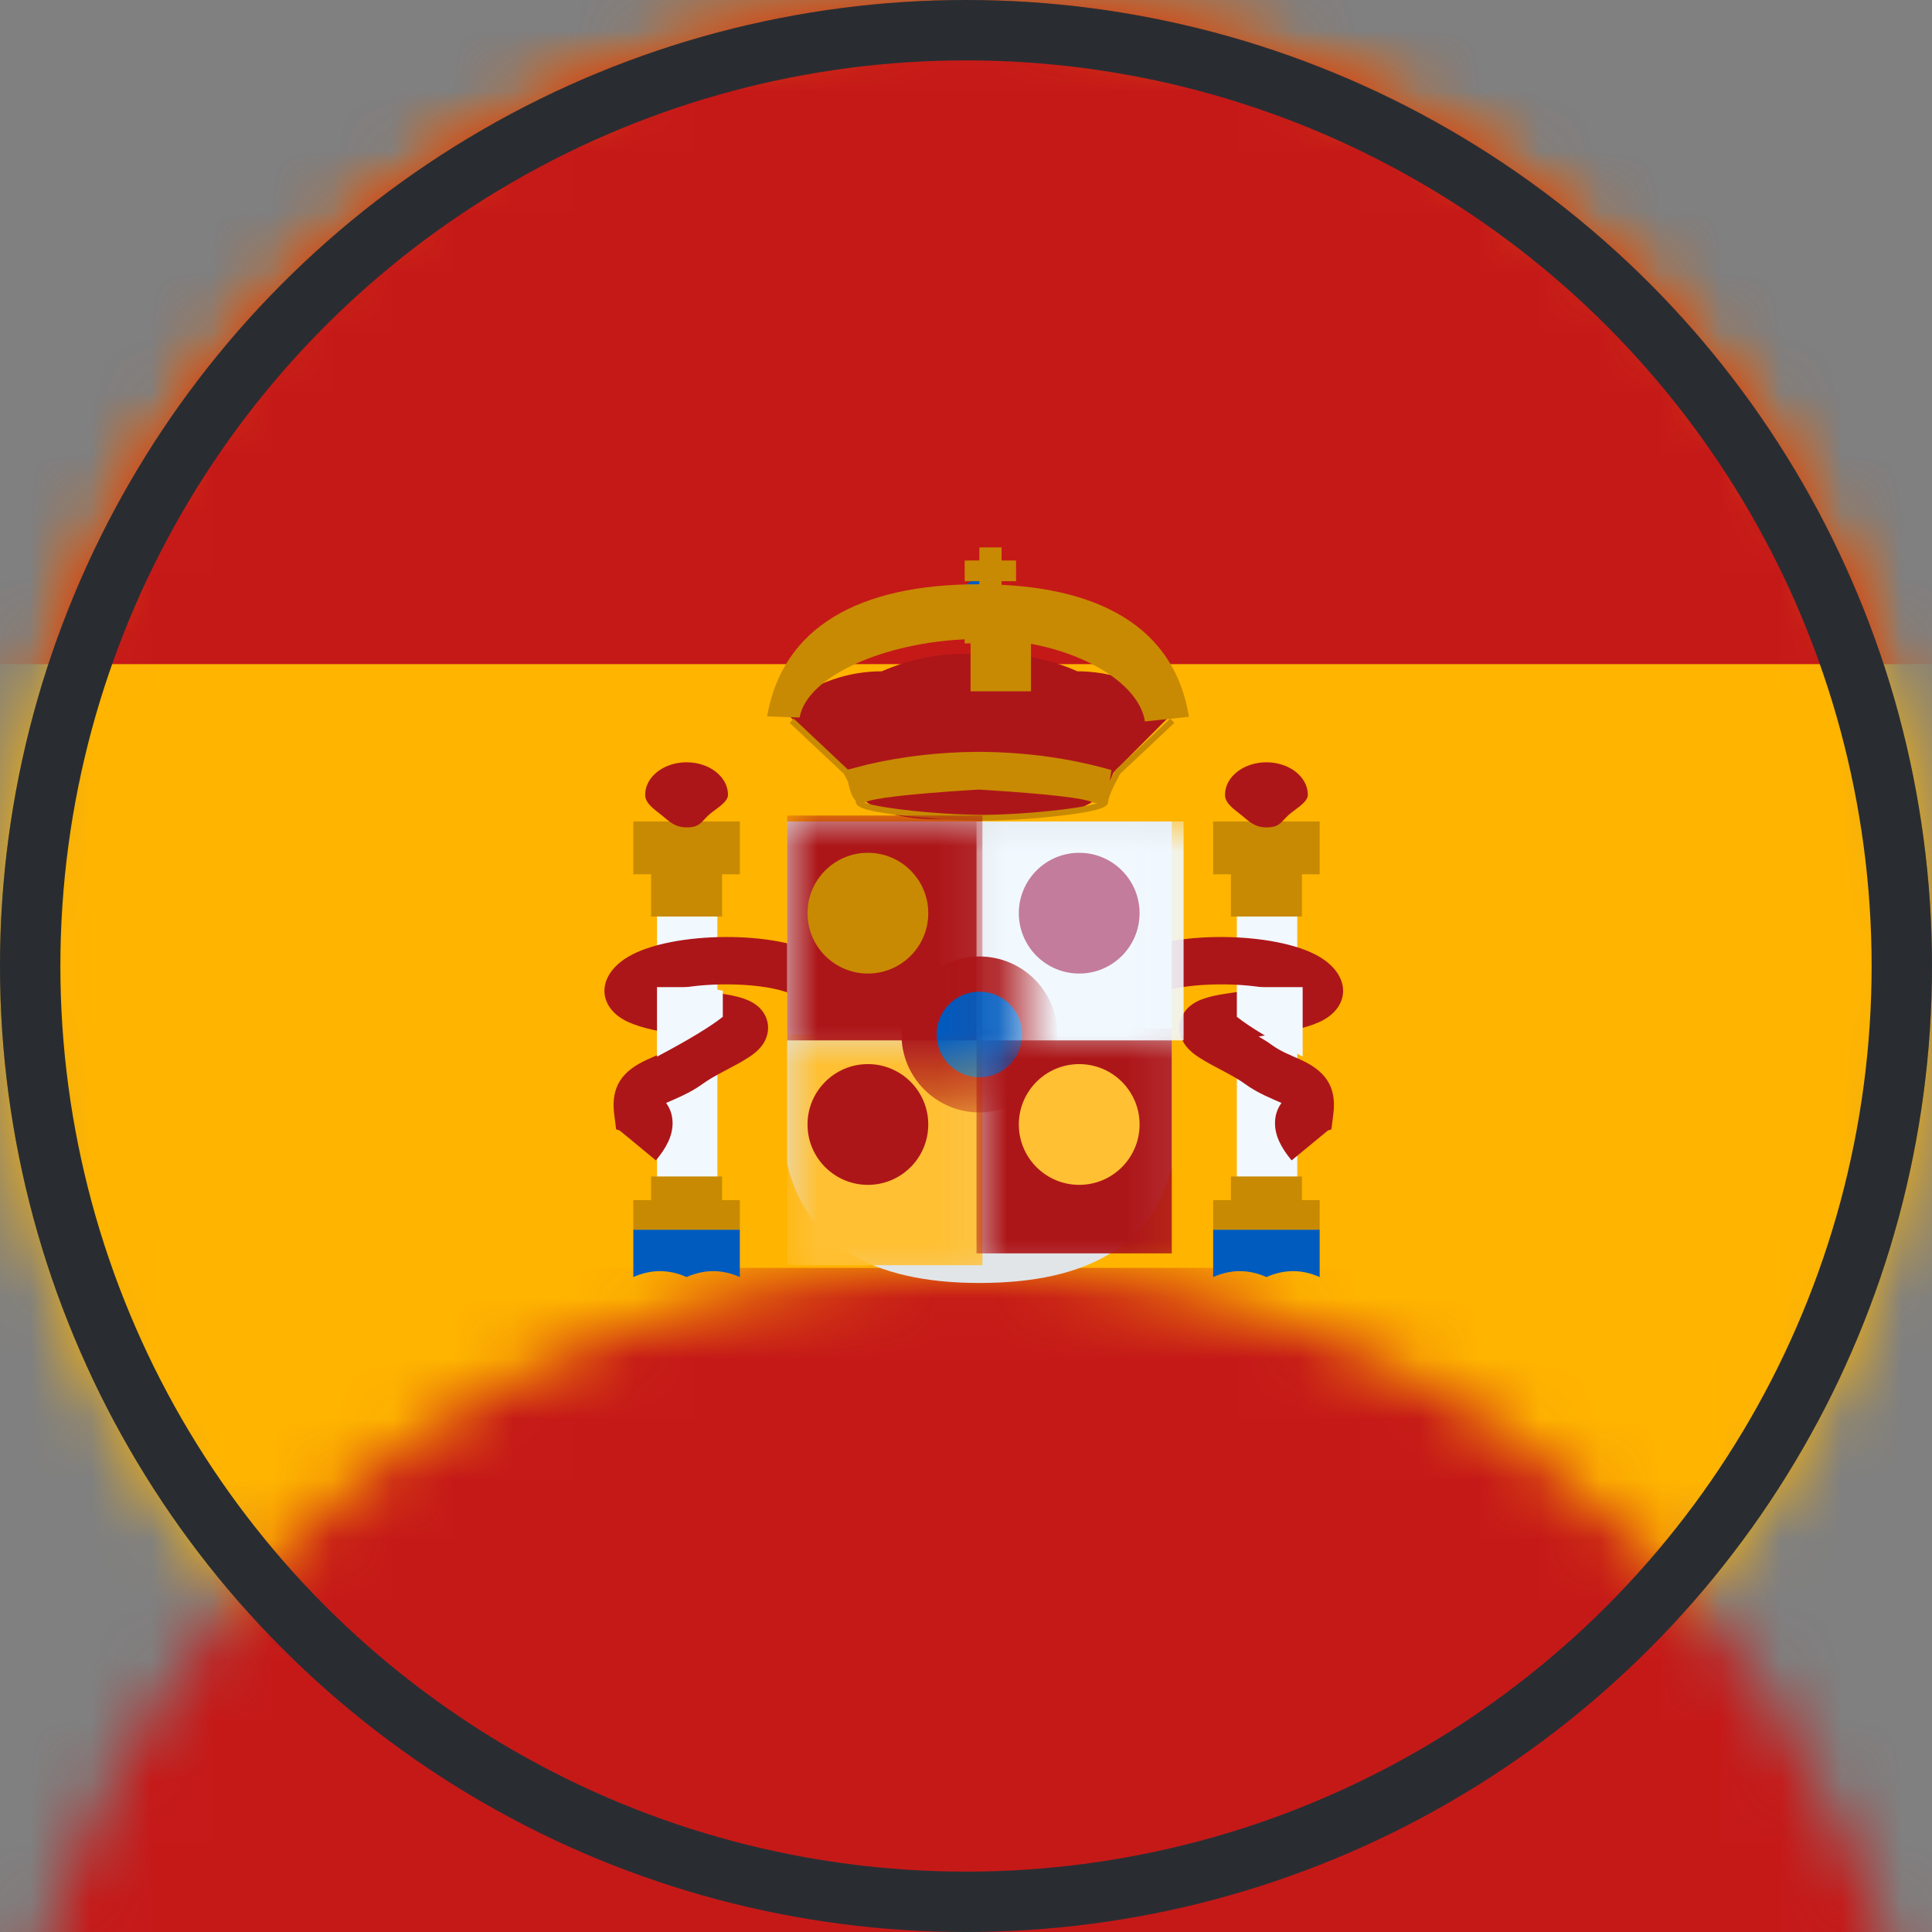 <?xml version="1.0" encoding="UTF-8"?>
<svg width="32px" height="32px" viewBox="0 0 32 32" version="1.1" xmlns="http://www.w3.org/2000/svg" xmlns:xlink="http://www.w3.org/1999/xlink">
    <rect x="0" y="0" width="32" height="32" fill="#808080" stroke="none"/>
    <title>ES</title>
    <defs>
        <circle id="path-1" cx="16" cy="16" r="16"></circle>
        <circle id="path-3" cx="16" cy="16" r="16"></circle>
        <path d="M0,0 L1.764,0 L1.764,0.784 C1.617,0.719 1.47,0.686 1.323,0.686 C1.176,0.686 1.029,0.719 0.882,0.784 C0.735,0.719 0.588,0.686 0.441,0.686 C0.294,0.686 0.147,0.719 0,0.784 L0,0 Z" id="path-5"></path>
        <path d="M0,0 L1.764,0 L1.764,0.784 C1.617,0.719 1.47,0.686 1.323,0.686 C1.176,0.686 1.029,0.719 0.882,0.784 C0.735,0.719 0.588,0.686 0.441,0.686 C0.294,0.686 0.147,0.719 0,0.784 L0,0 Z" id="path-7"></path>
        <path d="M0,0 L6.37,0 L6.37,5.723 C6.055,7.004 4.993,7.644 3.185,7.644 C1.377,7.644 0.315,6.987 0,5.673 L0,0 Z" id="path-9"></path>
    </defs>
    <g id="FamilyMarket_webshop_2020" stroke="none" stroke-width="1" fill="none" fill-rule="evenodd">
        <g id="FM_header_1440" transform="translate(-892, -1069)">
            <g id="content" transform="translate(0, 180)">
                <g id="Hit_week" transform="translate(40, 510)">
                    <g id="product_list" transform="translate(410, 101)">
                        <g id="ES" transform="translate(442, 278)">
                            <mask id="mask-2" fill="white">
                                <use xlink:href="#path-1"></use>
                            </mask>
                            <circle stroke="#292D32" cx="16" cy="16" r="15.5"></circle>
                            <rect id="color" fill="#FFB400" mask="url(#mask-2)" x="0" y="0" width="32" height="32"></rect>
                            <rect id="1" fill="#C51918" mask="url(#mask-2)" x="0" y="0" width="32" height="11"></rect>
                            <rect id="3" fill="#C51918" mask="url(#mask-2)" x="0" y="21" width="32" height="11"></rect>
                            <mask id="mask-4" fill="white">
                                <use xlink:href="#path-3"></use>
                            </mask>
                            <circle stroke="#292D32" cx="16" cy="16" r="15.5"></circle>
                            <g id="mark" mask="url(#mask-4)">
                                <g transform="translate(10, 9)">
                                    <g id="pillars" stroke-width="1" fill="none" fill-rule="evenodd" transform="translate(0, 3.626)">
                                        <rect id="Rectangle-76" fill="#F1F9FF" x="0.882" y="1.862" width="1" height="5.096"></rect>
                                        <path d="M2.254,0.98 L2.254,1.855 L1.96,1.854 L1.96,2.555 L0.784,2.555 L0.784,1.854 L0.49,1.855 L0.49,0.98 L2.254,0.98 Z" id="Combined-Shape" fill="#C88A02"></path>
                                        <polygon id="Combined-Shape" fill="#C88A02" points="1.96 7.252 2.254 7.252 2.254 7.742 0.49 7.742 0.49 7.252 0.784 7.252 0.784 6.86 1.96 6.86"></polygon>
                                        <path d="M1.372,1.078 C1.585,1.078 1.607,0.998 1.733,0.878 C1.83,0.785 2.058,0.669 2.058,0.539 C2.058,0.241 1.751,0 1.372,0 C0.993,0 0.686,0.241 0.686,0.539 C0.686,0.684 0.843,0.781 0.961,0.878 C1.086,0.98 1.178,1.078 1.372,1.078 Z" id="Oval-56" fill="#AD1619"></path>
                                        <g id="water" transform="translate(0.49, 7.742)">
                                            <mask id="mask-6" fill="white">
                                                <use xlink:href="#path-5"></use>
                                            </mask>
                                            <use id="Rectangle-76" fill="#005BBF" xlink:href="#path-5"></use>
                                        </g>
                                        <rect id="Rectangle-76" fill="#F1F9FF" x="10.486" y="1.862" width="1" height="5.096"></rect>
                                        <path d="M11.858,0.98 L11.858,1.855 L11.564,1.854 L11.564,2.555 L10.388,2.555 L10.388,1.854 L10.094,1.855 L10.094,0.98 L11.858,0.98 Z" id="Combined-Shape" fill="#C88A02"></path>
                                        <polygon id="Combined-Shape" fill="#C88A02" points="11.564 7.252 11.858 7.252 11.858 7.742 10.094 7.742 10.094 7.252 10.388 7.252 10.388 6.86 11.564 6.86"></polygon>
                                        <path d="M10.976,1.078 C11.189,1.078 11.211,0.998 11.337,0.878 C11.434,0.785 11.662,0.669 11.662,0.539 C11.662,0.241 11.355,0 10.976,0 C10.597,0 10.29,0.241 10.29,0.539 C10.29,0.684 10.447,0.781 10.565,0.878 C10.69,0.98 10.782,1.078 10.976,1.078 Z" id="Oval-56" fill="#AD1619"></path>
                                        <g id="water" transform="translate(10.094, 7.742)">
                                            <mask id="mask-8" fill="white">
                                                <use xlink:href="#path-7"></use>
                                            </mask>
                                            <use id="Rectangle-76" fill="#005BBF" xlink:href="#path-7"></use>
                                        </g>
                                        <path d="M1.14,5.978 C1.14,6.185 1.041,6.38 0.864,6.594 L0.263,6.098 L0.205,6.08 L0.173,5.829 C0.114,5.366 0.312,5.109 0.72,4.924 C0.73,4.919 0.915,4.839 0.967,4.813 C1.053,4.772 1.124,4.731 1.191,4.683 C1.256,4.635 1.326,4.591 1.411,4.542 C0.906,4.46 0.633,4.401 0.424,4.31 C-0.077,4.095 -0.142,3.593 0.34,3.262 C0.996,2.81 2.753,2.769 3.524,3.167 L3.165,3.864 C2.786,3.669 1.926,3.632 1.323,3.732 C1.415,3.748 1.518,3.765 1.633,3.783 C1.705,3.794 1.957,3.833 1.977,3.836 C2.218,3.874 2.382,3.921 2.504,4.004 C2.752,4.173 2.789,4.478 2.612,4.703 C2.537,4.797 2.439,4.868 2.291,4.954 C2.243,4.982 2.192,5.01 2.124,5.046 C2.11,5.054 1.99,5.117 1.955,5.136 C1.814,5.212 1.721,5.267 1.652,5.317 C1.544,5.396 1.432,5.46 1.306,5.52 C1.238,5.553 1.044,5.638 1.045,5.637 C1.041,5.639 1.037,5.641 1.033,5.643 C1.101,5.735 1.14,5.847 1.14,5.978 Z M0.359,5.949 C0.359,5.948 0.36,5.947 0.36,5.946 C0.36,5.946 0.36,5.947 0.36,5.947 L0.359,5.949 Z M8.733,3.167 C9.504,2.769 11.262,2.81 11.918,3.262 C12.399,3.593 12.335,4.095 11.834,4.31 C11.625,4.401 11.352,4.46 10.847,4.542 C10.931,4.591 11.002,4.635 11.067,4.683 C11.133,4.731 11.204,4.772 11.29,4.813 C11.343,4.839 11.527,4.919 11.538,4.924 C11.946,5.109 12.144,5.366 12.084,5.829 L12.052,6.08 L11.995,6.098 L11.393,6.594 C11.217,6.38 11.118,6.185 11.118,5.978 C11.118,5.847 11.157,5.735 11.225,5.643 C11.221,5.641 11.217,5.639 11.213,5.637 C11.214,5.638 11.019,5.553 10.951,5.52 C10.825,5.46 10.714,5.396 10.606,5.317 C10.537,5.267 10.444,5.212 10.303,5.136 C10.268,5.117 10.148,5.054 10.134,5.046 C10.065,5.01 10.014,4.982 9.967,4.954 C9.819,4.868 9.721,4.797 9.646,4.703 C9.469,4.478 9.506,4.173 9.754,4.004 C9.876,3.921 10.04,3.874 10.281,3.836 C10.301,3.833 10.553,3.794 10.625,3.783 C10.74,3.765 10.843,3.748 10.934,3.732 C10.332,3.632 9.471,3.669 9.093,3.864 Z" id="ribbons" fill="#AD1619" fill-rule="nonzero"></path>
                                        <path d="M1.683,3.724 L1.972,3.784 L1.972,4.215 C1.767,4.379 1.403,4.599 0.882,4.875 L0.882,3.724 L1.683,3.724 Z" id="Path-329" fill="#F1F9FF" fill-rule="nonzero"></path>
                                        <path d="M11.287,3.724 L11.576,3.784 L11.576,4.215 C11.371,4.379 11.007,4.599 10.486,4.875 L10.486,3.724 L11.287,3.724 Z" id="Path-329" fill="#F1F9FF" fill-rule="nonzero" transform="translate(11.031, 4.3) scale(-1, 1) translate(-11.031, -4.3) "></path>
                                    </g>
                                    <g id="crown" stroke-width="1" fill="none" fill-rule="evenodd" transform="translate(0.994, 0)">
                                        <path d="M5.246,1.844 L5.246,1.846 L5.474,1.833 C5.938,1.823 6.397,1.918 6.851,2.119 C7.403,2.119 7.931,2.3 8.435,2.662 L8.435,2.805 L7.447,3.798 C7.249,4.346 6.897,4.375 6.622,4.466 C6.532,4.496 5.242,4.531 5.242,4.531 L5.241,4.528 L5.022,4.551 C3.859,4.649 3.19,4.398 3.015,3.798 L2.027,2.805 L2.027,2.662 C2.531,2.3 3.058,2.119 3.61,2.119 C4.157,1.883 4.703,1.791 5.246,1.844 Z" id="Combined-Shape" fill="#AD1619"></path>
                                        <path d="M8.389,2.902 L8.456,2.974 L7.557,3.819 C7.426,4.061 7.36,4.22 7.36,4.286 C7.36,4.388 7.097,4.447 6.584,4.509 C6.235,4.551 5.831,4.581 5.477,4.591 L5.307,4.593 L5.271,4.593 L5.222,4.595 L5.065,4.591 C4.711,4.581 4.307,4.551 3.958,4.509 C3.445,4.447 3.182,4.388 3.182,4.286 L3.179,4.265 C3.126,4.212 3.083,4.108 3.052,3.95 C3.033,3.91 3.01,3.866 2.985,3.819 L2.086,2.974 L2.153,2.902 L3.05,3.747 L3.378,3.662 C3.953,3.529 4.553,3.459 5.178,3.453 L5.198,3.453 L5.257,3.453 C6.013,3.46 6.731,3.56 7.413,3.754 C7.405,3.823 7.396,3.886 7.385,3.942 L7.413,3.883 L7.475,3.766 L7.484,3.753 L8.389,2.902 Z M5.257,4.076 L5.218,4.078 L5.178,4.076 L5.214,4.078 L5.038,4.089 C4.048,4.153 3.48,4.22 3.333,4.288 L3.322,4.291 L3.343,4.3 C3.372,4.309 3.408,4.319 3.451,4.329 C3.577,4.358 3.757,4.386 3.969,4.412 C4.385,4.462 4.88,4.495 5.273,4.497 C5.662,4.495 6.157,4.462 6.573,4.412 C6.785,4.386 6.965,4.358 7.091,4.329 C7.129,4.32 7.162,4.311 7.189,4.303 L7.148,4.303 L7.102,4.288 C6.956,4.22 6.387,4.153 5.397,4.089 L5.221,4.078 L5.257,4.076 Z" id="Combined-Shape" fill="#C88A02" fill-rule="nonzero"></path>
                                        <path d="M5.229,1.179 C5.392,1.179 5.523,1.047 5.523,0.885 C5.523,0.722 5.392,0.591 5.229,0.591 C5.067,0.591 4.935,0.722 4.935,0.885 C4.935,1.047 5.067,1.179 5.229,1.179 Z" id="Oval-55" fill="#005BBF"></path>
                                        <path d="M5.595,0.067 L5.595,0.283 L5.835,0.284 L5.835,0.627 L5.595,0.626 L5.595,1.312 L5.835,1.313 L5.835,1.656 L4.984,1.656 L4.984,1.313 L5.227,1.312 L5.227,0.626 L4.984,0.627 L4.984,0.284 L5.227,0.283 L5.228,0.067 L5.595,0.067 Z" id="Combined-Shape" fill="#C88A02" fill-rule="nonzero"></path>
                                        <rect id="Rectangle-77" fill="#C88A02" x="5.082" y="1.176" width="1" height="1.274"></rect>
                                        <path d="M2.25,2.885 L1.712,2.865 C1.966,1.397 3.217,0.677 5.216,0.677 C7.217,0.677 8.464,1.4 8.698,2.873 L7.97,2.949 C7.856,2.232 6.655,1.584 5.226,1.584 C3.795,1.584 2.375,2.162 2.25,2.885 Z" id="Path-2" fill="#C88A02" fill-rule="nonzero"></path>
                                    </g>
                                    <g id="shield" stroke-width="1" fill="none" fill-rule="evenodd" transform="translate(3.038, 4.606)">
                                        <mask id="mask-10" fill="white">
                                            <use xlink:href="#path-9"></use>
                                        </mask>
                                        <use id="Rectangle-78" fill="#E1E5E8" opacity="0.3" xlink:href="#path-9"></use>
                                        <rect id="Rectangle-79" fill="#FFC034" fill-rule="nonzero" mask="url(#mask-10)" x="0" y="3.528" width="3.234" height="3.822"></rect>
                                        <rect id="Rectangle-79" fill="#AD1619" fill-rule="nonzero" mask="url(#mask-10)" x="0" y="-0.098" width="3.234" height="3.724"></rect>
                                        <rect id="Rectangle-79" fill="#AD1619" fill-rule="nonzero" mask="url(#mask-10)" x="3.136" y="3.43" width="3.234" height="3.724"></rect>
                                        <rect id="Rectangle-79" fill="#F1F9FF" mask="url(#mask-10)" x="3.136" y="0" width="3.43" height="3.626"></rect>
                                        <path d="M5.259,7.156 C3.876,7.265 3.184,6.873 3.184,5.981 C3.171,6.765 2.441,7.156 0.997,7.156 L0.997,8.213 L5.259,8.213 L5.259,7.156 Z" id="Path-330" fill="#F1F9FF" mask="url(#mask-10)"></path>
                                        <ellipse id="Oval-57" stroke="#AD1619" stroke-width="0.583" fill="#005BBF" mask="url(#mask-10)" cx="3.185" cy="3.528" rx="1" ry="1"></ellipse>
                                    </g>
                                    <circle id="Oval-75" fill="#C88A02" fill-rule="evenodd" cx="4.375" cy="6.125" r="1"></circle>
                                    <circle id="Oval-75" fill="#C37C9C" fill-rule="evenodd" cx="7.875" cy="6.125" r="1"></circle>
                                    <circle id="Oval-75" fill="#FFC034" fill-rule="evenodd" cx="7.875" cy="9.625" r="1"></circle>
                                    <circle id="Oval-75" fill="#AD1619" fill-rule="nonzero" cx="4.375" cy="9.625" r="1"></circle>
                                </g>
                            </g>
                        </g>
                    </g>
                </g>
            </g>
        </g>
    </g>
</svg>